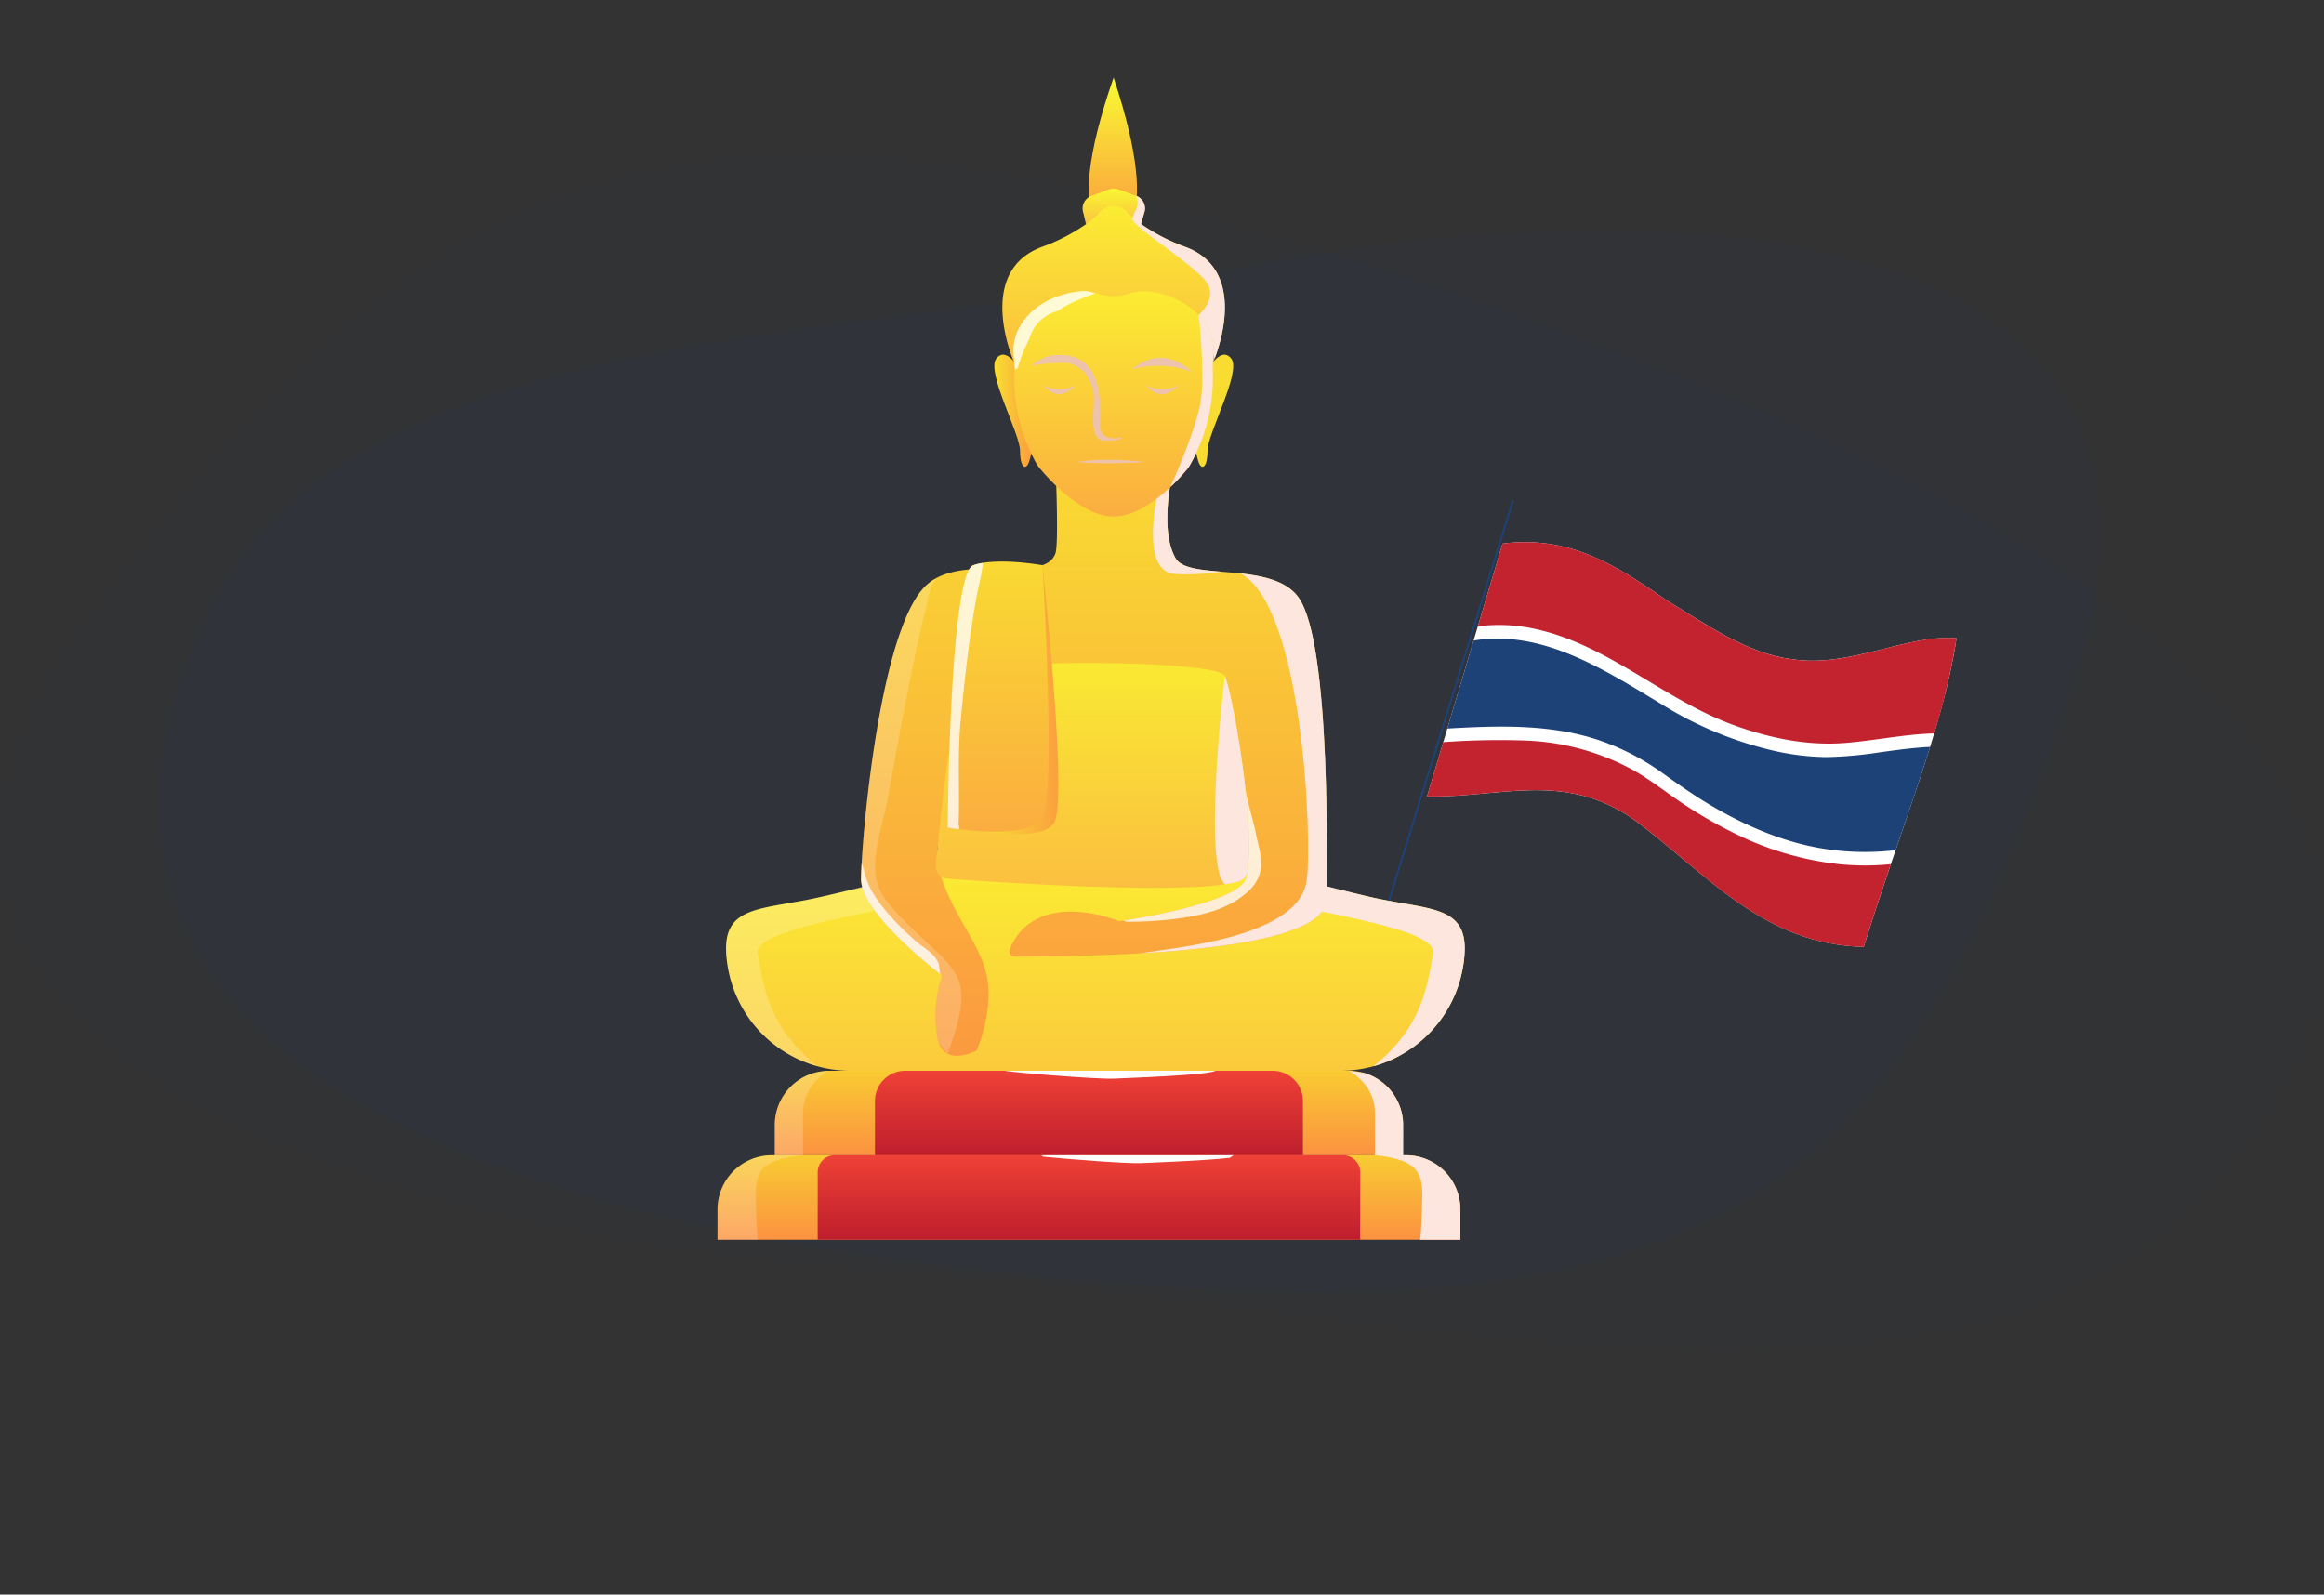 <svg xmlns="http://www.w3.org/2000/svg" xmlns:xlink="http://www.w3.org/1999/xlink" width="611.812" height="419.826" viewBox="0 0 611.812 419.826">
  <rect x="0" y="0" width="611.812" height="419.826" fill="#333333" stroke="none"/>
  <defs>
    <linearGradient id="linear-gradient" x1="0.5" y1="1" x2="0.5" gradientUnits="objectBoundingBox">
      <stop offset="0" stop-color="#fb9240"/>
      <stop offset="1" stop-color="#f9fb32"/>
    </linearGradient>
    <linearGradient id="linear-gradient-2" x1="0.5" y1="1" x2="0.5" gradientUnits="objectBoundingBox">
      <stop offset="0" stop-color="#fbbe40"/>
      <stop offset="1" stop-color="#f9f732"/>
    </linearGradient>
    <linearGradient id="linear-gradient-3" x1="0.5" y1="1" x2="0.5" gradientUnits="objectBoundingBox">
      <stop offset="0" stop-color="#fbbe40"/>
      <stop offset="1" stop-color="#fbec32"/>
    </linearGradient>
    <linearGradient id="linear-gradient-5" y1="0.5" x2="1" y2="0.5" gradientUnits="objectBoundingBox">
      <stop offset="0" stop-color="#f9dc32"/>
      <stop offset="1" stop-color="#fb9240"/>
    </linearGradient>
    <linearGradient id="linear-gradient-6" x1="0.5" y1="1" x2="0.5" gradientUnits="objectBoundingBox">
      <stop offset="0" stop-color="#fb9940"/>
      <stop offset="1" stop-color="#f9dc32"/>
    </linearGradient>
    <linearGradient id="linear-gradient-7" x1="624.424" y1="0.5" x2="625.424" y2="0.5" xlink:href="#linear-gradient-5"/>
    <linearGradient id="linear-gradient-8" x1="0.5" y1="1" x2="0.5" gradientUnits="objectBoundingBox">
      <stop offset="0" stop-color="#fbad40"/>
      <stop offset="1" stop-color="#fbec32"/>
    </linearGradient>
    <linearGradient id="linear-gradient-9" x1="0.5" y1="1" x2="0.5" gradientUnits="objectBoundingBox">
      <stop offset="0" stop-color="#fbbe40"/>
      <stop offset="1" stop-color="#f9ea32"/>
    </linearGradient>
    <linearGradient id="linear-gradient-10" y1="0.5" x2="1" y2="0.5" gradientUnits="objectBoundingBox">
      <stop offset="0" stop-color="#f9dc32"/>
      <stop offset="1" stop-color="#fb9940"/>
    </linearGradient>
    <linearGradient id="linear-gradient-11" x1="0.5" y1="1" x2="0.5" gradientUnits="objectBoundingBox">
      <stop offset="0" stop-color="#fbad40"/>
      <stop offset="1" stop-color="#f9da32"/>
    </linearGradient>
    <linearGradient id="linear-gradient-12" x1="0.5" y1="1" x2="0.5" gradientUnits="objectBoundingBox">
      <stop offset="0" stop-color="#fb9240"/>
      <stop offset="1" stop-color="#f9cb32"/>
    </linearGradient>
    <linearGradient id="linear-gradient-14" x1="0.5" y1="1" x2="0.5" gradientUnits="objectBoundingBox">
      <stop offset="0" stop-color="#be1e2d"/>
      <stop offset="1" stop-color="#ef4136"/>
    </linearGradient>
  </defs>
  <g id="Raggruppa_3262" data-name="Raggruppa 3262" transform="translate(-657.111 -196.585)">
    <path id="Tracciato_1796" data-name="Tracciato 1796" d="M-3531.148-417.716c94.08-126.2,158.375-156.478,384.544-74.559s232.814,167.385,165.891,233.194-227.617,20.929-335.44,14.989S-3625.228-291.513-3531.148-417.716Z" transform="translate(4212.624 775.508)" fill="rgba(29,66,120,0.12)" opacity="0.31"/>
    <path id="Tracciato_3649" data-name="Tracciato 3649" d="M-3534.895-424.759c79.615-118.812,134.023-147.314,325.417-70.192s197.016,157.581,140.384,219.536-192.619,19.7-283.863,14.111S-3614.509-305.947-3534.895-424.759Z" transform="matrix(-0.966, 0.259, -0.259, -0.966, -2322.159, 883.016)" fill="rgba(29,66,120,0.44)" opacity="0.135"/>
    <g id="Raggruppa_3238" data-name="Raggruppa 3238" transform="matrix(0.883, 0.469, -0.469, 0.883, 867.158, 147.743)">
      <path id="Tracciato_3397" data-name="Tracciato 3397" d="M251.054,67.33c10.939,57.578,22.013,115.866,32.951,173.444" transform="translate(0 3.963)" fill="none" stroke="#1d4278" stroke-miterlimit="10" stroke-width="0.5"/>
      <path id="Tracciato_3398" data-name="Tracciato 3398" d="M253.427,82.532c14.287-10.079,28.469-9.092,45.055-7.087,11.913.683,25.52,2.516,36.486-1.777,14.523-4.969,23.465-19.924,35.721-25.2,8.009,22.782,10.3,50.335,16.55,83.235-23.53,11.835-45.193,2.484-68.712-1.148-22.677-3.058-34.6,11.728-51.425,20.08" transform="translate(0.499)" fill="#fff"/>
      <path id="Tracciato_3399" data-name="Tracciato 3399" d="M270.48,98.667c19.263-5.862,39.292.236,58.855-2.442,10.085-1.381,19.99-4.244,28.6-9.785,6.537-4.206,12.555-9.247,19.312-13.083a184.621,184.621,0,0,0-6.559-24.887c-12.256,5.275-21.2,20.23-35.721,25.2-10.966,4.292-24.573,2.459-36.486,1.777-16.586-2.005-30.768-2.993-45.055,7.087l4.476,22.293A43.632,43.632,0,0,1,270.48,98.667Z" transform="translate(0.499)" fill="#c3222f"/>
      <path id="Tracciato_3400" data-name="Tracciato 3400" d="M274.759,120.335c8.5-4.532,17.61-8.26,27.263-9.336a64.121,64.121,0,0,1,15.774.145c5.233.712,10.462,1.366,15.743,1.595,9.9.428,19.925-.318,29.441-3.246a69.049,69.049,0,0,0,18.811-9.177c-1.6-9.99-3.061-19.407-4.741-28.266-3.824,2.252-7.426,4.876-11.038,7.476a103.738,103.738,0,0,1-11.841,7.72,65.874,65.874,0,0,1-13.744,5.2A97.485,97.485,0,0,1,309.412,95.3c-17.623-.985-37.063-2.711-51.65,8.4l4.76,23.708C266.551,124.965,270.6,122.551,274.759,120.335Z" transform="translate(1.41 4.956)" fill="#1d4278"/>
      <path id="Tracciato_3401" data-name="Tracciato 3401" d="M369.749,104.849a81.434,81.434,0,0,1-28.356,5.875,119.934,119.934,0,0,1-15.293-.488c-5.395-.511-10.752-1.572-16.182-1.7a63.783,63.783,0,0,0-28.8,6.485A203.373,203.373,0,0,0,262.3,125.49l2.935,14.613c16.826-8.352,28.748-23.138,51.425-20.08,23.519,3.633,45.182,12.984,68.712,1.148-1.487-7.825-2.749-15.345-3.917-22.572A68.937,68.937,0,0,1,369.749,104.849Z" transform="translate(2.364 10.535)" fill="#c3222f"/>
    </g>
    <g id="Raggruppa_3261" data-name="Raggruppa 3261" transform="translate(789.308 201.135)">
      <path id="Tracciato_3614" data-name="Tracciato 3614" d="M118.336,57.71s-14.795.694,0-41.845C132.208,57.711,118.336,57.71,118.336,57.71Z" transform="translate(42.631)" fill="url(#linear-gradient)"/>
      <path id="Tracciato_3615" data-name="Tracciato 3615" d="M127.136,38.531l-.9,3.14-.28.963v0l-14.2-.93h0l-.788-3.3a3.525,3.525,0,0,1,2.212-4.134l4.639-1.71a3.52,3.52,0,0,1,2.411-.007l4.7,1.687A3.528,3.528,0,0,1,127.136,38.531Z" transform="translate(41.942 12.758)" fill="url(#linear-gradient-2)"/>
      <path id="Tracciato_3616" data-name="Tracciato 3616" d="M154.871,75.027c-.295.775-.49,1.217-.49,1.217l-26.137-3.007-26.14,3.007s-10.618-23.816,7.183-30.519a49.812,49.812,0,0,0,11.688-6.018h0a26.9,26.9,0,0,0,3.814-3.295,4.753,4.753,0,0,1,6.9,0c.463.49.99,1,1.586,1.522.64.566,1.364,1.146,2.179,1.735A49.894,49.894,0,0,0,147.2,45.726C162.582,51.517,156.745,70.083,154.871,75.027Z" transform="translate(32.723 14.759)" fill="url(#linear-gradient-3)"/>
      <path id="Tracciato_3617" data-name="Tracciato 3617" d="M252.422,155.115a29.514,29.514,0,0,1-.506,5.072,32.79,32.79,0,0,1-23.536,25.9l0,0a32.773,32.773,0,0,1-8.743,1.183l-64.442,18.841L90.749,187.273a32.776,32.776,0,0,1-32.282-27.086c-3.025-17.145,7.879-14.823,24.833-18.777l25.989-6.062,4.315-.289,41.589-2.8,32.444,2.186,7.544.506,5.917.4,25.984,6.062C242.135,144.919,252.422,143.484,252.422,155.115Z" transform="translate(0.984 90.103)" fill="url(#linear-gradient-3)"/>
      <path id="Tracciato_3618" data-name="Tracciato 3618" d="M104.544,61.126S101.077,54.537,98.3,58s6.241,19.767,6.241,24.275,1.577,5.415,2.429,2.775c2.2-6.822,0-16.993,0-16.993Z" transform="translate(31.801 31.841)" fill="url(#linear-gradient-5)"/>
      <path id="Tracciato_3619" data-name="Tracciato 3619" d="M200.6,187.95c.314,8.493-19.374,12.925-49.454,14.633-9.884.555-20.9.823-32.687.839-1.559,0-1.6-1.5-.915-2.894,7.506-15.21,28.409-6.406,28.409-6.406s.376-.055,1.049-.158h0c5.475-.855,30.579-5.086,32.376-11.195,2.028-6.866-7.272-46.119-7.272-46.119H114.07S94.654,168.371,98.551,180.9s11.111,19.324,12.669,28.289-2.8,18.934-2.8,18.934-4.49,2.505-7.634.864a4.88,4.88,0,0,1-2.25-2.645,9.112,9.112,0,0,1-.53-1.952,32.992,32.992,0,0,1,1.336-15.974s-.167-.126-.472-.36C95.725,205.638,78,191.612,78,183.055c0-2.111.24-6.61.754-12.447,1.769-20.12,6.795-56.134,16.448-65a12.416,12.416,0,0,1,2.455-1.755v-.005c10.317-5.716,28.681,1.105,31.494-6.563.463-1.263.479-6.956.369-12.485v0c-.007-.461-.02-.924-.028-1.379-.126-5.351-.341-10.176-.341-10.176l27.978-.6,3.667-.078a68.206,68.206,0,0,0-1.973,11.113c-.062.653-.112,1.318-.145,1.985-.241,4.6.147,9.465,2.118,12.9,1.5,2.617,6.5,3.064,12.243,3.539,1.595.128,3.243.263,4.89.445,6.013.662,12,1.971,15.126,6.186C202.038,120.861,200.438,183.543,200.6,187.95Z" transform="translate(16.494 43.887)" fill="url(#linear-gradient-6)"/>
      <path id="Tracciato_3620" data-name="Tracciato 3620" d="M139.926,76.2l-4.235-11.418s4.59-3.782,2.457-8.023c-1.693-3.353-13.239-10.957-17.915-14.952-1.238-1.063-2-1.868-1.962-2.276a3.029,3.029,0,0,1,.064-.422c.376-1.714,2.062-2.915.875-5.693a3.528,3.528,0,0,1,2.2,4.288l-.9,3.14A49.894,49.894,0,0,0,132.258,46.9C147.636,52.689,141.8,71.255,139.926,76.2Z" transform="translate(47.669 13.586)" fill="#fce6de" style="mix-blend-mode: multiply;isolation: isolate"/>
      <path id="Tracciato_3621" data-name="Tracciato 3621" d="M139.507,102.093c-5.1.614-10.175.953-13.2.445-7.914-1.327-4.052-19.645-4.052-19.645L123.6,72.637l3.665-.08a68.315,68.315,0,0,0-1.975,11.113c-.06.653-.108,1.318-.144,1.985-.24,4.6.147,9.467,2.118,12.9C128.768,101.17,133.767,101.617,139.507,102.093Z" transform="translate(50.025 43.887)" fill="#fce6de" style="mix-blend-mode: multiply;isolation: isolate"/>
      <path id="Tracciato_3622" data-name="Tracciato 3622" d="M130.886,61.126s3.468-6.589,6.243-3.122-6.243,19.767-6.243,24.275-1.577,5.415-2.427,2.775c-2.2-6.822,0-16.993,0-16.993Z" transform="translate(54.801 31.841)" fill="url(#linear-gradient-7)"/>
      <path id="Tracciato_3623" data-name="Tracciato 3623" d="M153.251,64.457a30.178,30.178,0,0,0-.192,3.775l.032,1.469a46.072,46.072,0,0,1-6.357,24.226,50.076,50.076,0,0,1-4.856,5.243c-3.823,3.6-9.412,7.735-14.91,7.735-9.747,0-20.049-13.471-20.049-13.471a46.052,46.052,0,0,1-6.091-24.109l.027-1.017c0-.037,0-.071,0-.108a31.965,31.965,0,0,0-.186-3.864c-.8-8.191,6.7-15.463,16.98-16.679a12.326,12.326,0,0,1,4.987.475c.108.032.216.067.326.1a12.693,12.693,0,0,0,8,0,12.7,12.7,0,0,1,3.971-.655,11.753,11.753,0,0,1,1.343.076,21.516,21.516,0,0,1,13.077,6.156A13.29,13.29,0,0,1,153.251,64.457Z" transform="translate(34 24.552)" fill="url(#linear-gradient-8)"/>
      <path id="Tracciato_3624" data-name="Tracciato 3624" d="M103.283,59.933a10.329,10.329,0,0,1,7.513-2.89c11.56,0,10.521,12.831,10.521,18.148s5.663,3.468,5.663,3.468.463.924-4.393.924-2.331-9.665-3.005-12.831c-1.379-6.481-5.778-7.629-7.629-7.629C105.942,59.124,103.283,59.933,103.283,59.933Z" transform="translate(36.068 31.877)" fill="#edc3ae" style="mix-blend-mode: multiply;isolation: isolate"/>
      <path id="Tracciato_3625" data-name="Tracciato 3625" d="M118.269,60.5s7.116-7.311,15.653.731A24.676,24.676,0,0,0,118.269,60.5Z" transform="translate(47.669 32.197)" fill="#edc3ae" style="mix-blend-mode: multiply;isolation: isolate"/>
      <path id="Tracciato_3626" data-name="Tracciato 3626" d="M104.912,61.474a9.453,9.453,0,0,0,8.965,0C109.4,65.75,107.341,63.67,104.912,61.474Z" transform="translate(37.329 35.307)" fill="#edc3ae" style="mix-blend-mode: multiply;isolation: isolate"/>
      <path id="Tracciato_3627" data-name="Tracciato 3627" d="M120.154,61.474a9.452,9.452,0,0,0,8.965,0C124.637,65.75,122.581,63.67,120.154,61.474Z" transform="translate(49.128 35.307)" fill="#edc3ae" style="mix-blend-mode: multiply;isolation: isolate"/>
      <path id="Tracciato_3628" data-name="Tracciato 3628" d="M109.965,73.2s6.626-1.354,18.077,0A140.515,140.515,0,0,1,109.965,73.2Z" transform="translate(41.24 43.922)" fill="#edc3ae" style="mix-blend-mode: multiply;isolation: isolate"/>
      <path id="Tracciato_3629" data-name="Tracciato 3629" d="M171.132,157.554c-.011.08-.027.158-.041.234a3.311,3.311,0,0,1-2.3,2.494,26.54,26.54,0,0,1-3.621.747c-16.522,2.4-60.569-.577-73.045-1.494a3.283,3.283,0,0,1-2.615-1.638,3.319,3.319,0,0,1-.422-1.948c1.04-11.392,4.748-48.2,9.348-50.834,6.06-3.467,64.806-3.119,66.734,1.041C167.022,110.135,173.134,143.272,171.132,157.554Z" transform="translate(25.072 67.263)" fill="url(#linear-gradient-9)"/>
      <path id="Tracciato_3630" data-name="Tracciato 3630" d="M139.066,156.069c-.011.08-.027.158-.041.234a3.311,3.311,0,0,1-2.3,2.494,26.543,26.543,0,0,1-3.621.747,7.839,7.839,0,0,1-1.627-3.747c-2.924-13.006,1.627-51.125,1.627-51.125C134.955,108.65,141.067,141.787,139.066,156.069Z" transform="translate(57.139 68.748)" fill="#fce6de" style="mix-blend-mode: multiply;isolation: isolate"/>
      <path id="Tracciato_3631" data-name="Tracciato 3631" d="M158.773,138.656c-3.825-.892-7.666-1.893-11.527-2.842a7.791,7.791,0,0,1,.483,2.356,6.433,6.433,0,0,1-1.528,4.368c14.858,3.06,30.455,6.408,29.608,11.074-1.508,8.3-2.83,19.494-15.737,29.72a32.79,32.79,0,0,0,23.536-25.9,29.514,29.514,0,0,0,.506-5.072C184.114,140.73,173.828,142.165,158.773,138.656Z" transform="translate(69.292 92.856)" fill="#fce6de" style="mix-blend-mode: multiply;isolation: isolate"/>
      <path id="Tracciato_3632" data-name="Tracciato 3632" d="M96.617,158.349s16.146,2.775,18.07-2.94c3.043-9.045-3.353-67.174-3.353-67.174Z" transform="translate(30.907 56.024)" fill="url(#linear-gradient-10)"/>
      <path id="Tracciato_3633" data-name="Tracciato 3633" d="M115.8,155.152c-1.982,3.4-9.224,3.871-15.4,3.589-2.491-.114-4.8-.348-6.536-.561-1.849-.225-3.027-.426-3.027-.426s.028-3.649.149-9.27c.128-5.81.355-13.728.758-21.9.589-11.958,1.549-24.464,3.114-31.725.761-3.541,1.668-5.833,2.741-6.206a15.053,15.053,0,0,1,2.512-.607h0c.232-.041.468-.075.71-.1,6.415-.832,14.975.711,14.975.711S119.443,148.91,115.8,155.152Z" transform="translate(26.437 55.605)" fill="url(#linear-gradient-11)"/>
      <path id="Tracciato_3634" data-name="Tracciato 3634" d="M230.61,177.552V185.5H65.188v-7.946a14.283,14.283,0,0,1,14.285-14.285H216.326a14.268,14.268,0,0,1,14.284,14.285Z" transform="translate(6.577 114.109)" fill="url(#linear-gradient-12)"/>
      <path id="Tracciato_3635" data-name="Tracciato 3635" d="M252.26,190.083v7.948H56.692v-7.948A14.285,14.285,0,0,1,70.977,175.8h167A14.284,14.284,0,0,1,252.26,190.083Z" transform="translate(0 123.809)" fill="url(#linear-gradient-12)"/>
      <path id="Tracciato_3636" data-name="Tracciato 3636" d="M192.725,171.213V185.5H80.055V171.213A7.947,7.947,0,0,1,88,163.267h96.775A7.947,7.947,0,0,1,192.725,171.213Z" transform="translate(18.086 114.109)" fill="url(#linear-gradient-14)"/>
      <path id="Rettangolo_2770" data-name="Rettangolo 2770" d="M4.479,0H138.335a4.479,4.479,0,0,1,4.479,4.479V22.232a0,0,0,0,1,0,0H0a0,0,0,0,1,0,0V4.479A4.479,4.479,0,0,1,4.479,0Z" transform="translate(83.07 299.608)" fill="url(#linear-gradient-14)"/>
      <path id="Tracciato_3637" data-name="Tracciato 3637" d="M168.682,174.868c.318,8.493-19.372,12.925-49.452,14.631l.023,0c10.7-1.65,41.761-4.393,44.1-18.974,1.512-9.415-.582-71.856-17.346-81.065,6.009.662,12,1.969,15.124,6.186C170.119,107.779,168.517,170.459,168.682,174.868Z" transform="translate(48.413 56.969)" fill="#fce6de" style="mix-blend-mode: multiply;isolation: isolate"/>
      <path id="Tracciato_3638" data-name="Tracciato 3638" d="M135.245,61.736a30.166,30.166,0,0,0-.193,3.775l.03,1.471a46.062,46.062,0,0,1-6.357,24.224,50.218,50.218,0,0,1-4.852,5.243s6.921-15.16,8.053-22.821-.573-22.533-.573-22.533A13.287,13.287,0,0,1,135.245,61.736Z" transform="translate(52.007 27.273)" fill="#fce6de" style="mix-blend-mode: multiply;isolation: isolate"/>
      <path id="Tracciato_3639" data-name="Tracciato 3639" d="M179.735,199.784v7.948H169.06c.289,0,.538-7.478.546-7.957.067-3.949.813-8.938-2.794-11.557-2.518-1.827-6.527-2.393-9.561-2.72V174.384c0-7.725-6.873-11.117-6.873-11.117l4.031.577a14.292,14.292,0,0,1,10.253,13.709V185.5h.788A14.284,14.284,0,0,1,179.735,199.784Z" transform="translate(72.525 114.109)" fill="#fce6de" style="mix-blend-mode: multiply;isolation: isolate"/>
      <path id="Tracciato_3640" data-name="Tracciato 3640" d="M83.307,138.557c3.825-.892,6.749-1.666,10.608-2.615-.273.742,2.2,5.138,3.2,6.355-14.858,3.059-31.693,6.55-30.845,11.216,1.506,8.3,2.83,19.494,15.735,29.72a32.792,32.792,0,0,1-23.536-25.9,29.5,29.5,0,0,1-.5-5.072C57.967,140.631,68.253,142.066,83.307,138.557Z" transform="translate(0.987 92.956)" fill="#fff" opacity="0.218"/>
      <path id="Tracciato_3641" data-name="Tracciato 3641" d="M56.7,199.784v7.948H67.376c-.289,0-.538-7.478-.546-7.957-.067-3.949-.813-8.938,2.794-11.557,2.518-1.827,6.527-2.393,9.561-2.72V174.384c0-7.725,6.873-11.117,6.873-11.117l-4.031.577a14.292,14.292,0,0,0-10.253,13.709V185.5h-.788A14.284,14.284,0,0,0,56.7,199.784Z" transform="translate(0.007 114.109)" fill="#fff" opacity="0.2"/>
      <path id="Tracciato_3642" data-name="Tracciato 3642" d="M100.783,215.332l-2.25-2.645a9.218,9.218,0,0,1-.53-1.952,32.954,32.954,0,0,1,1.338-15.974S78,178.792,78,169.4s4.748-66.007,17.2-77.45a12.489,12.489,0,0,1,2.457-1.756c-1.467,1.852-1.886,5.035-2.461,7.246-1.254,4.824-2.292,9.7-3.309,14.583-2.507,12.032-4.74,24.125-6.875,36.23-1.448,8.211-6.252,18.893-.66,26.422,3.023,4.068,6.953,7.538,10.6,11.028,3.777,3.616,9,7.631,9.433,13.4C104.773,204.247,102.474,210.522,100.783,215.332Z" transform="translate(16.494 57.541)" fill="#fff" opacity="0.2"/>
      <path id="Tracciato_3643" data-name="Tracciato 3643" d="M100.115,87.892c-.266,3.018-1.125,6.016-1.668,8.979l-.028.156c-.66,3.626-1.229,7.272-1.739,10.925-.988,7.136-1.744,14.459-2.42,21.534-.868,9.094-.2,18.24-.541,27.354a2.591,2.591,0,0,1,.149,1.187c-1.849-.225-3.027-.426-3.027-.426s.028-3.649.149-9.27c.128-5.81.355-13.728.758-21.9.589-11.958,1.549-24.464,3.114-31.725.761-3.541,1.668-5.833,2.741-6.206A15.053,15.053,0,0,1,100.115,87.892Z" transform="translate(26.437 55.758)" fill="#fff" opacity="0.79"/>
      <path id="Tracciato_3644" data-name="Tracciato 3644" d="M104.9,59.763a10.506,10.506,0,0,1,7.4-7,27,27,0,0,1,3.149-1.859,53.568,53.568,0,0,1,6.655-2.725,7.593,7.593,0,0,0-4.458-.515c-10.283,1.215-17.782,8.487-16.98,16.679.126,1.283.181,2.58.263,3.862a3.067,3.067,0,0,0,.784-.371,43.488,43.488,0,0,1,3.05-7.643C104.811,60.045,104.856,59.9,104.9,59.763Z" transform="translate(34 24.541)" fill="#fff" opacity="0.79"/>
      <g id="Raggruppa_3260" data-name="Raggruppa 3260" transform="translate(94.492 222.621)" opacity="0.79">
        <path id="Tracciato_3645" data-name="Tracciato 3645" d="M87.758,148.65c-.413-.424-.82-.852-1.219-1.288-3.229-3.527-6.667-7.769-7.659-12.511l-.007-.023q-.349-1.214-.72-2.423c-.1,1.877-.154,3.351-.154,4.322,0,8.557,17.725,22.581,20.869,25-.1-.076-.325-2.409-.481-2.807-1.114-2.865-3.836-4-6-5.911C90.793,151.607,89.235,150.167,87.758,148.65Z" transform="translate(-77.998 -132.404)" fill="#fff"/>
      </g>
      <path id="Tracciato_3646" data-name="Tracciato 3646" d="M152.337,135.829c-.176-.733-.346-1.464-.484-2.191-.782-4.144-2.4-8.422-2.865-12.586.944,8.415,1.389,16.8.612,22.336-.011.08-.027.158-.041.234s-.035.151-.057.225a7.064,7.064,0,0,1-.231,1.38c-1.8,6.108-26.9,10.34-32.376,11.195a2.987,2.987,0,0,0,1.311.282,96.683,96.683,0,0,0,14.445-1.025c5.021-.761,10.338-2.072,14.589-4.966,2.518-1.714,4.737-3.71,5.626-6.729C153.669,141.259,152.981,138.529,152.337,135.829Z" transform="translate(46.605 81.429)" fill="#fff" opacity="0.79"/>
      <path id="Tracciato_3647" data-name="Tracciato 3647" d="M154.788,163.267c-2.216,1.159-22.084,1.861-26.793,2.072-4.686.209-28.253-1.776-28.62-2.072Z" transform="translate(33.042 114.109)" fill="#fff"/>
      <path id="Tracciato_3648" data-name="Tracciato 3648" d="M104.729,175.8c.163.126.328.248.5.367,6.481.658,22.061,1.872,25.775,1.7,3.729-.167,16.968-.641,23.415-1.409.316-.211.621-.431.917-.664Z" transform="translate(37.187 123.809)" fill="#fff"/>
    </g>
  </g>
</svg>
